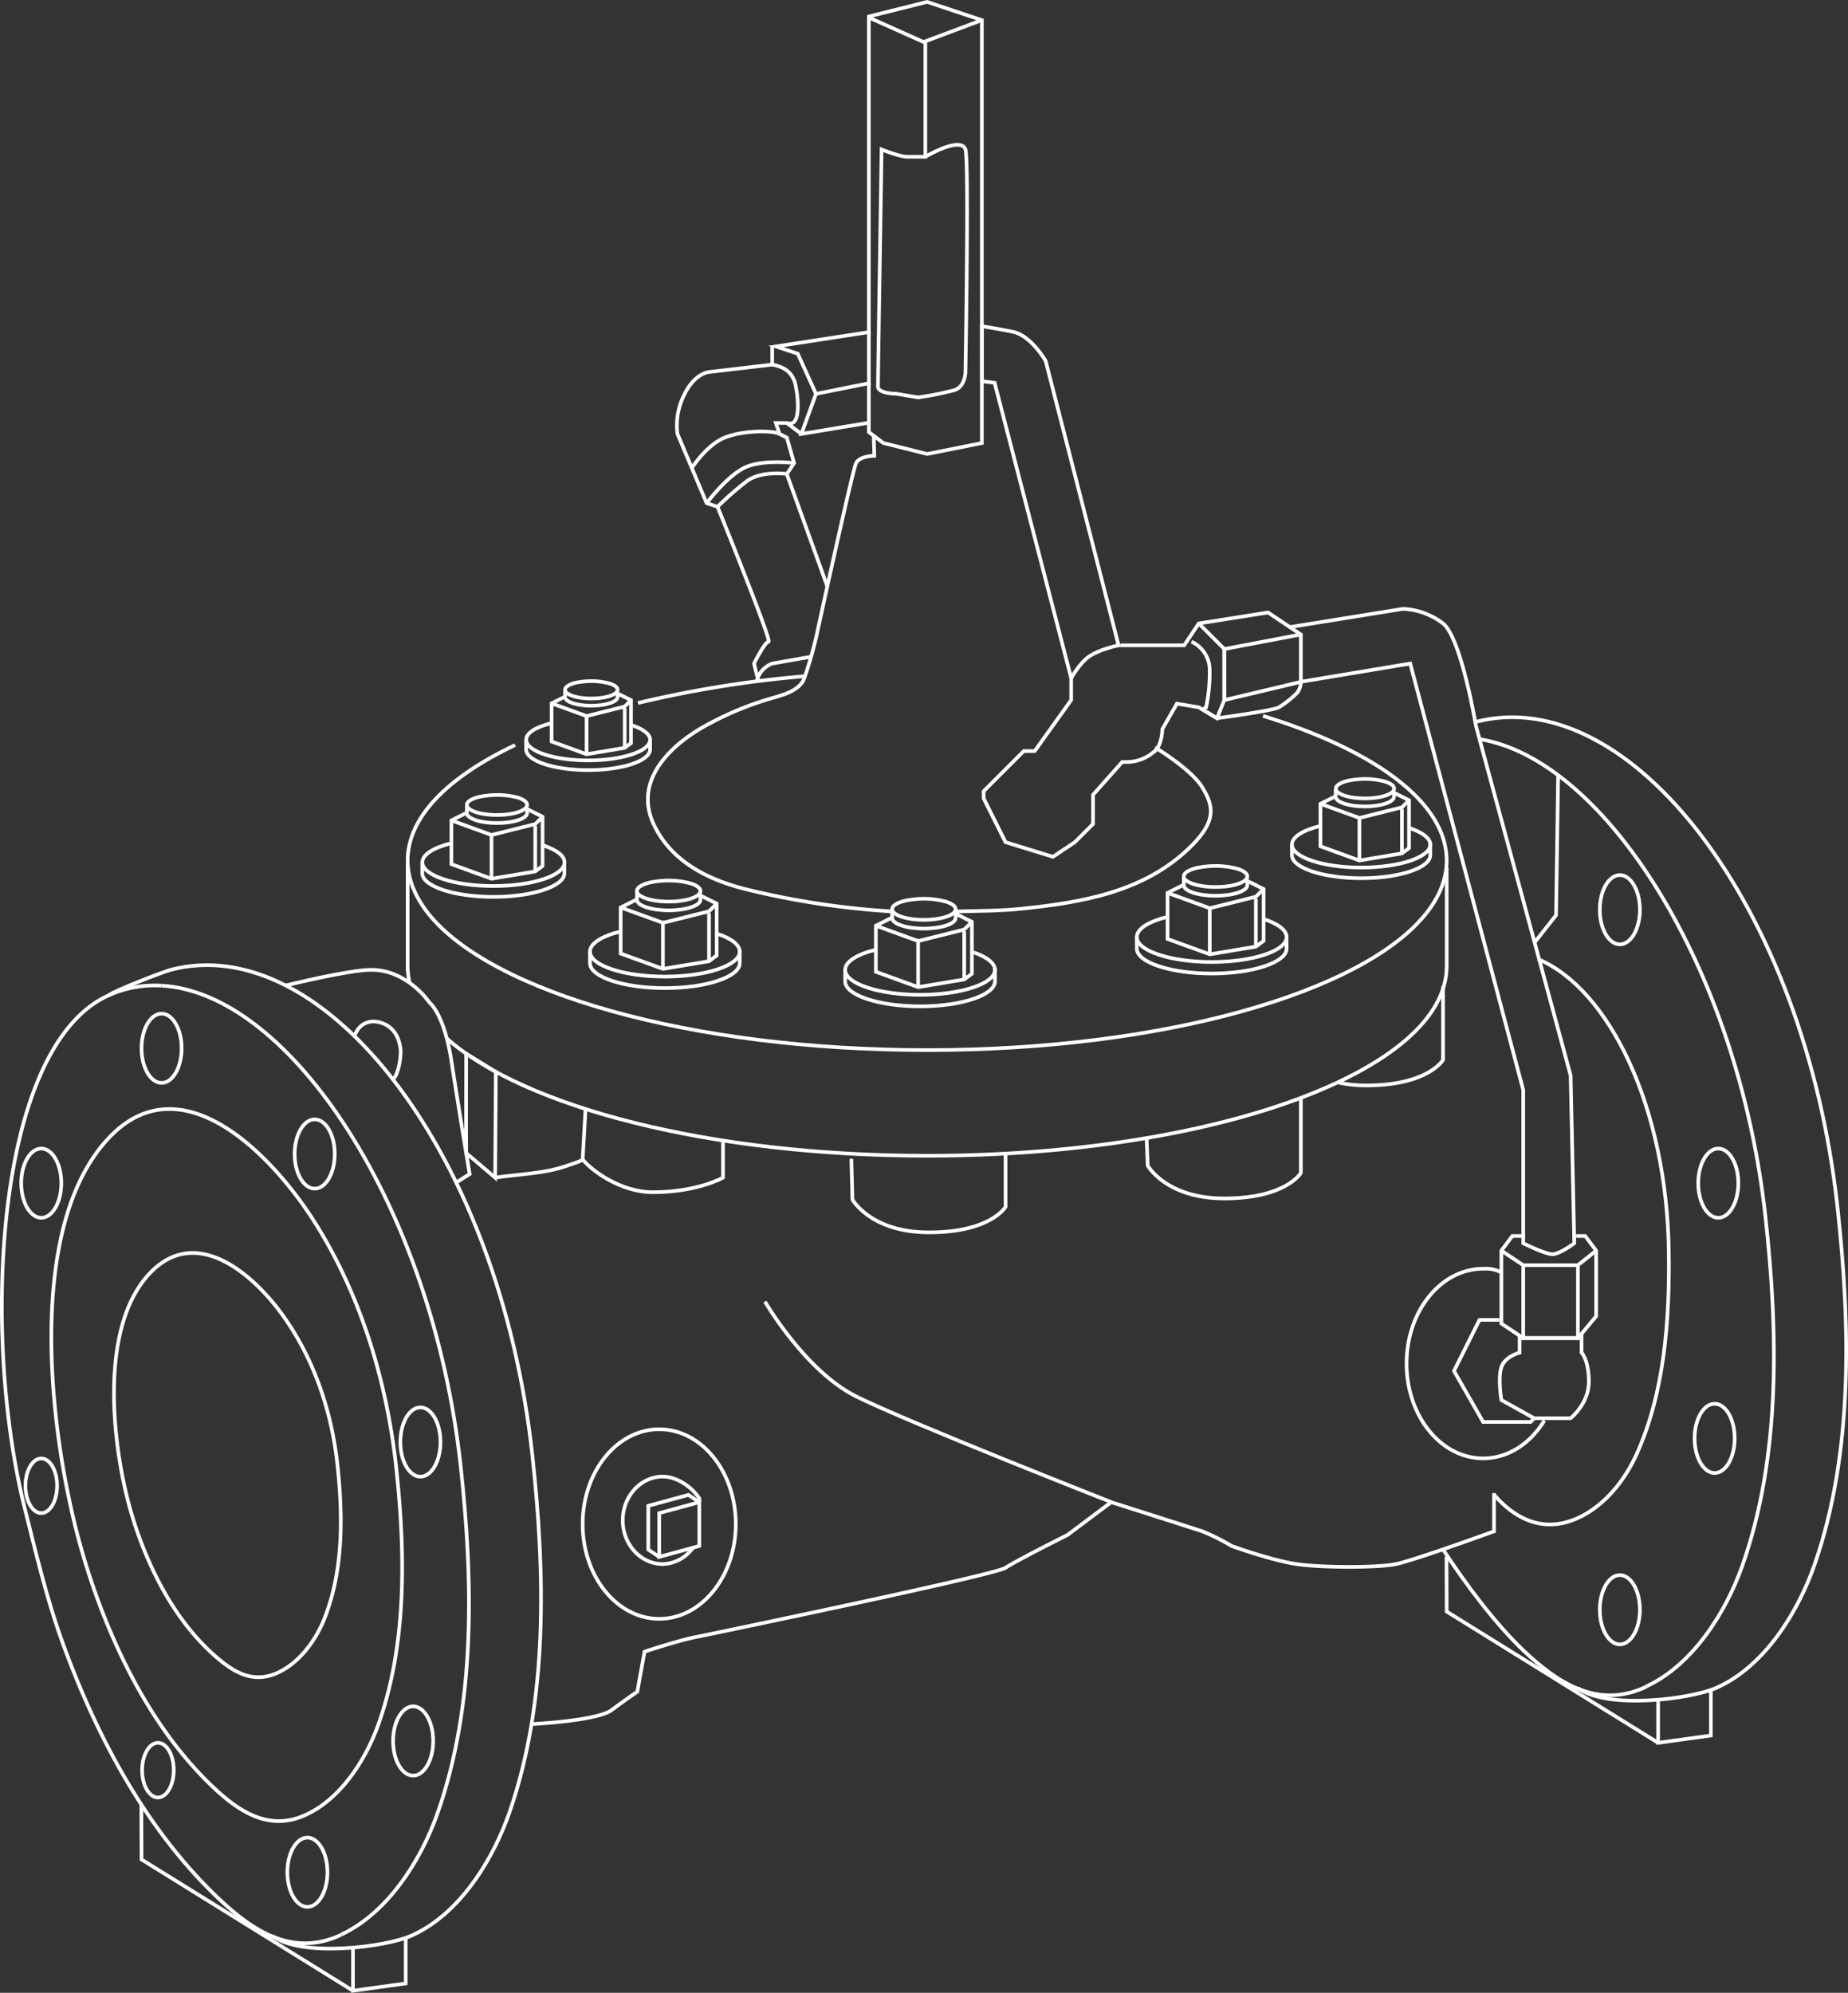 <svg xmlns="http://www.w3.org/2000/svg" viewBox="0 0 506.9 546.59"><rect x="0" y="0" width="506.9" height="546.59" fill="#333333" stroke="none"/><defs><style>.cls-1{fill:none;stroke:#fff;stroke-miterlimit:10;}</style></defs><title>vannes-1_desktop</title><g id="Calque_2" data-name="Calque 2"><g id="Calque_3" data-name="Calque 3"><g id="vannes-1_desktop"><polygon class="cls-1" points="238.32 4.52 254.32 0.52 269.32 5.52 269.32 121.52 254.32 124.52 242.32 121.52 238.32 118.52 238.32 12.52 238.32 6.9 238.32 4.52"/><polyline class="cls-1" points="269.32 5.52 253.32 11.52 238.82 5.02"/><path class="cls-1" d="M253.82,11V43h-5c-2,0-7-2-7-2s-1,63-1,65,5,2,5,2l6,1a83.76,83.76,0,0,0,10-2c3-1,3-5,3-5s1-58,0-61c-.87-2.61-6-.86-11,2"/><path class="cls-1" d="M306.82,177q-10-39-20-78s-4-7-9-8-8.5-1.52-8.5-1.52v15.07l3.5.45,21,81s2.37-4.25,5-6C301.82,178,306.82,177,306.82,177Z"/><path class="cls-1" d="M307.32,177h17.5l4-6,19-3,6,4,31-5a19.42,19.42,0,0,1,11,4c5,4,9,28,9,28l26,96,1,46s-4,3-6,3-8-3-8-3V299l-31-117-30,5a4.94,4.94,0,0,1-1,3,27.36,27.36,0,0,1-5,4c-2,1-17,3-17,3l-5-3-6-1-4,7s0,4-2,6c-.44.44.08-.12-.42.3a11.34,11.34,0,0,1-7.34,2.7h-1.24l-8,9v8l-5,5-6,4-13-4-6-12v-2l11-11h3l10-14v-6"/><path class="cls-1" d="M326.82,176a8.61,8.61,0,0,1,5,8,45.36,45.36,0,0,1-1,10l-.94.64,3.94,2.36,2-5V178l-7-7"/><polyline class="cls-1" points="353.82 172.02 356.82 174.02 356.82 187.02 335.82 192.02 335.82 178.02"/><line class="cls-1" x1="335.82" y1="178.02" x2="356.82" y2="174.02"/><polyline class="cls-1" points="432.32 339.02 434.82 339.02 437.82 343.02 437.82 361.02 432.82 367.02 417.82 367.02 411.82 363.02 411.82 343.02 414.82 339.02 418.32 339.02"/><polyline class="cls-1" points="411.82 343.02 417.82 347.02 432.82 347.02 437.82 343.02"/><line class="cls-1" x1="432.82" y1="347.02" x2="432.82" y2="367.52"/><line class="cls-1" x1="417.82" y1="347.02" x2="417.82" y2="367.52"/><path class="cls-1" d="M433.82,366v5s2,2,2,8-5,10-5,10h-10l-9-5s-1-6,0-9,5-4,5-4v-4h16Z"/><polyline class="cls-1" points="411.32 362.02 405.82 362.02 398.82 376.02 406.82 390.02 419.82 390.02 420.82 389.02"/><path class="cls-1" d="M44.34,270.35c35.12,1.94,74.21,60.47,82,131.6,3.42,31.3,4.26,65.48-6.4,95.59-4.53,12.79-13.55,27.06-26.27,33.05"/><path class="cls-1" d="M44.34,270.35A30.89,30.89,0,0,0,29.82,273c-31.25,14-35,93-23,140.83,3.18,12.7,6.2,25.47,10.72,37.76,9.26,25.22,22.77,50.58,42.52,69.22C69.24,529.51,80,536.61,92.87,531c.27-.12.52-.26.78-.38"/><path class="cls-1" d="M29.82,273c1.52-1.31,15.17-6.52,17-7,42-11,90.14,50.2,99.2,133.16,3.49,32,4.41,66.92-6.18,97.67-4.58,13.32-13.84,28.25-27,34.09-7,3.12-30.05,6.08-38.05.08"/><path class="cls-1" d="M92.54,401.61c1.51,13.86,1.75,29-3.59,42.44-2.32,5.81-6.93,12.35-13.37,15s-11.52-.53-16-4.33c-9.55-8.18-16-19.36-20.41-30.51a108.06,108.06,0,0,1-5.05-16.7c-3.7-16.93-6-45.36,7.49-58.81,13-12.91,28.85,1.82,36.5,12.84C86.31,373.24,91,387.46,92.54,401.61Z"/><path class="cls-1" d="M108.62,402c2.54,23.27,3.14,48.7-4.88,71.1-3.48,9.71-10.46,20.6-20.33,24.88-9.68,4.21-17.74-1.06-24.64-7.51C44,476.62,33.84,457.77,26.9,439a196.64,196.64,0,0,1-8-28.07c-6-28.44-9.94-76.13,10.63-98.48C49.24,291,73.94,316,85.88,334.54,98.61,354.35,106,378.26,108.62,402Z"/><polyline class="cls-1" points="111.28 531.55 111.28 544.02 96.82 546.02 96.82 534.23"/><polyline class="cls-1" points="38.77 495.01 38.82 510.02 96.82 546.02"/><path class="cls-1" d="M406,202.76c34.12,5.64,70.79,62.55,78.28,131.19,3.42,31.3,4.26,65.48-6.4,95.59-4.53,12.79-13.55,27.06-26.27,33"/><path class="cls-1" d="M395.82,425C402,434.44,410,445.2,418,452.83c9.2,8.68,19.95,15.78,32.83,10.14.27-.12.52-.26.78-.38"/><path class="cls-1" d="M404.82,198c42-11,90.14,50.2,99.2,133.16,3.49,32,4.41,66.92-6.18,97.67-4.58,13.32-13.84,28.25-27,34.09-7,3.12-30.05,6.08-38.05.08"/><polyline class="cls-1" points="469.28 463.55 469.28 476.02 454.82 478.02 454.82 466.23"/><polyline class="cls-1" points="396.77 427.01 396.82 442.02 454.82 478.02"/><path class="cls-1" d="M141.3,204.35c-18.49,8.77-29.48,19.75-29.48,31.67,0,5,2,9.9,5.62,14.5"/><path class="cls-1" d="M220.57,185.49A305.75,305.75,0,0,0,175,192.82"/><path class="cls-1" d="M391.2,250.52c3.66-4.6,5.62-9.47,5.62-14.5,0-15.9-19.56-30.14-50.38-39.67"/><path class="cls-1" d="M112.37,269.61a19.74,19.74,0,0,1-.55-4.59"/><path class="cls-1" d="M396.82,265c0,28.72-63.8,52-142.5,52-59.44,0-110.39-13.28-131.76-32.16"/><path class="cls-1" d="M391.2,250.52c-17.2,21.66-72,37.5-136.88,37.5s-119.67-15.84-136.88-37.5"/><line class="cls-1" x1="111.82" y1="237.02" x2="111.82" y2="266.02"/><line class="cls-1" x1="396.82" y1="265.02" x2="396.82" y2="238.02"/><path class="cls-1" d="M145.8,472.89s18-.87,22-3.87,7-5,7-5l2-11s9-3,14-4,82-17,85-19,17-9,17-9l12-9s22,7,25,8a55.62,55.62,0,0,1,8,4s11,4,18,5,22,1,27,0,27-9,27-9v-10.5"/><path class="cls-1" d="M122.56,284.86a56.56,56.56,0,0,1,1.26,6.16c2,13,5,31,5,31l-3.69,2.33"/><path class="cls-1" d="M78.33,270.3S95.74,266,101.82,266c10,0,16,9,16,9s2.68,2,4.74,9.84"/><path class="cls-1" d="M97.23,284.21c1.25-3.82,4.84-5,8.45-3.23,2.64,1.33,3.84,3.9,4.18,6.72.24,1.9-.5,6.79-2,8.32"/><path class="cls-1" d="M127.87,316.25c-.05-1.23,0-27.24,0-27.24l8.13,5-.18,29Z"/><path class="cls-1" d="M160.61,304.19,159.82,318c0,.39-4,1.62-4.54,1.82-6.07,2.13-13.1,2.21-19.46,3.18"/><path class="cls-1" d="M198.32,313v10s-7,4-19.25,4c-8.75,0-16.75-5.86-19.25-9"/><path class="cls-1" d="M233.52,317.84l.3,11.18s5,9,21,9c17,0,21-7,21-7V316.83"/><path class="cls-1" d="M314.52,312.52l.3,7.19s5,9,21,9c17,0,21-7,21-7V301.52"/><path class="cls-1" d="M366.93,296.88a35.32,35.32,0,0,0,7.89.83c17,0,21-7,21-7V270.52"/><polyline class="cls-1" points="427.39 212.59 426.82 251.02 420.93 258.51"/><ellipse class="cls-1" cx="444.32" cy="249.52" rx="5.5" ry="9.5"/><ellipse class="cls-1" cx="471.32" cy="324.52" rx="5.5" ry="9.5"/><ellipse class="cls-1" cx="470.32" cy="394.52" rx="5.5" ry="9.5"/><ellipse class="cls-1" cx="444.32" cy="441.52" rx="5.5" ry="9.5"/><ellipse class="cls-1" cx="84.32" cy="513.52" rx="5.5" ry="9.5"/><ellipse class="cls-1" cx="113.32" cy="477.52" rx="5.5" ry="9.5"/><ellipse class="cls-1" cx="115.32" cy="395.52" rx="5.5" ry="9.5"/><ellipse class="cls-1" cx="86.32" cy="316.52" rx="5.5" ry="9.5"/><ellipse class="cls-1" cx="44.32" cy="287.52" rx="5.5" ry="9.5"/><ellipse class="cls-1" cx="11.32" cy="324.52" rx="5.5" ry="9.5"/><ellipse class="cls-1" cx="11.32" cy="407.52" rx="4.34" ry="7.5"/><ellipse class="cls-1" cx="43.32" cy="485.52" rx="4.34" ry="7.5"/><path class="cls-1" d="M409.82,410c7.09,8.1,15.79,10.87,25.57,5,6-3.65,10.62-9.73,13.5-16.08,7.75-17.09,9.11-37.21,8.85-55.77-.56-39.52-16.38-71.95-35.92-80.11"/><ellipse class="cls-1" cx="180.82" cy="418.02" rx="21" ry="26"/><path class="cls-1" d="M411.82,349a9.38,9.38,0,0,0-5-1c-11.6,0-21,11.64-21,26s9.4,26,21,26c6.86,0,12.95-4.07,16.78-10.36"/><path class="cls-1" d="M190.25,424.45,188.82,426a10.6,10.6,0,0,1-7,3c-6.07,0-11-5.37-11-12s4.93-12,11-12c3.78,0,8,2.84,10,6v1"/><polygon class="cls-1" points="191.82 424.02 180.82 427.02 180.82 415.02 191.82 412.02 191.82 424.02"/><polyline class="cls-1" points="180.82 427.02 177.82 425.02 177.82 413.02 188.82 410.02 191.82 412.02"/><path class="cls-1" d="M209.82,357s11,19,25,26,70,29,70,29"/><path class="cls-1" d="M261.82,250c5.48-.14,12.28-.14,17.71-.69,17.2-1.73,34.6-4.62,47.29-17.31,7-7,6-11,3-16s-13-11-13-11"/><path class="cls-1" d="M239.66,119.52l.16,5.5s-4,0-5,2-11,48-11,48-1.41,6-3.21,11c-1.43,4-7.46,4.93-10.92,6.08a87.78,87.78,0,0,0-17.63,7.78c-9.35,5.61-18.15,15-12.65,26.42,4.84,10.07,14.85,15,25.17,17.6A224,224,0,0,0,244.82,250"/><path class="cls-1" d="M149,231.88c3.61,1.18,5.85,2.82,5.85,4.64,0,3.59-8.73,6.5-19.5,6.5s-19.5-2.91-19.5-6.5c0-2.16,3.15-4.07,8-5.25"/><path class="cls-1" d="M154.82,236v3.5c0,3.59-8.73,6.5-19.5,6.5s-19.5-2.91-19.5-6.5v-3"/><polyline class="cls-1" points="123.82 225.02 134.82 229.02 146.82 226.02 148.82 224.02"/><line class="cls-1" x1="134.82" y1="241.02" x2="134.82" y2="228.52"/><line class="cls-1" x1="146.82" y1="226.52" x2="146.82" y2="239.02"/><polyline class="cls-1" points="127.82 223.02 123.82 225.02 123.82 237.02 134.82 241.02 146.82 239.02 148.82 237.52 148.82 224.02 144.82 222.02"/><path class="cls-1" d="M142.1,218.78c1.53.5,2.48,1.19,2.48,2,0,1.53-3.69,2.76-8.26,2.76s-8.26-1.23-8.26-2.76c0-.91,1.33-1.72,3.39-2.22a25.16,25.16,0,0,1,4.37-.5A21.74,21.74,0,0,1,142.1,218.78Z"/><path class="cls-1" d="M144.58,221.53V223c0,1.52-3.69,2.75-8.26,2.75s-8.26-1.23-8.26-2.75v-2"/><path class="cls-1" d="M196.74,256.12c3.81,1.24,6.17,3,6.17,4.89,0,3.78-9.2,6.85-20.54,6.85s-20.55-3.07-20.55-6.85c0-2.27,3.32-4.28,8.43-5.53"/><path class="cls-1" d="M202.91,260.48v3.69c0,3.78-9.2,6.85-20.54,6.85s-20.55-3.07-20.55-6.85V261"/><polyline class="cls-1" points="170.25 248.9 181.84 253.11 194.48 249.95 196.59 247.84"/><line class="cls-1" x1="181.84" y1="265.75" x2="181.84" y2="252.58"/><line class="cls-1" x1="194.48" y1="250.48" x2="194.48" y2="263.65"/><polyline class="cls-1" points="174.47 246.79 170.25 248.9 170.25 261.54 181.84 265.75 194.48 263.64 196.59 262.06 196.59 247.84 192.38 245.74"/><path class="cls-1" d="M189.51,242.32c1.61.52,2.62,1.26,2.62,2.07,0,1.6-3.9,2.9-8.71,2.9s-8.71-1.3-8.71-2.9c0-1,1.41-1.81,3.58-2.34a26.4,26.4,0,0,1,4.6-.53A22.92,22.92,0,0,1,189.51,242.32Z"/><path class="cls-1" d="M192.13,245.22v1.56c0,1.61-3.9,2.91-8.71,2.91s-8.71-1.3-8.71-2.91v-2.1"/><path class="cls-1" d="M266.74,261.12c3.81,1.24,6.17,3,6.17,4.89,0,3.78-9.2,6.85-20.54,6.85s-20.55-3.07-20.55-6.85c0-2.27,3.32-4.28,8.43-5.53"/><path class="cls-1" d="M272.91,265.48v3.69c0,3.78-9.2,6.85-20.54,6.85s-20.55-3.07-20.55-6.85V266"/><polyline class="cls-1" points="240.25 253.9 251.84 258.11 264.48 254.95 266.59 252.84"/><line class="cls-1" x1="251.84" y1="270.75" x2="251.84" y2="257.58"/><line class="cls-1" x1="264.48" y1="255.48" x2="264.48" y2="268.65"/><polyline class="cls-1" points="244.47 251.79 240.25 253.9 240.25 266.54 251.84 270.75 264.48 268.64 266.59 267.06 266.59 252.84 262.38 250.74"/><path class="cls-1" d="M259.51,247.32c1.61.52,2.62,1.26,2.62,2.07,0,1.6-3.9,2.9-8.71,2.9s-8.71-1.3-8.71-2.9c0-1,1.41-1.81,3.58-2.34a26.4,26.4,0,0,1,4.6-.53A22.92,22.92,0,0,1,259.51,247.32Z"/><path class="cls-1" d="M262.13,250.22v1.56c0,1.61-3.9,2.91-8.71,2.91s-8.71-1.3-8.71-2.91v-2.1"/><path class="cls-1" d="M346.74,252.12c3.81,1.24,6.17,3,6.17,4.89,0,3.78-9.2,6.85-20.54,6.85s-20.55-3.07-20.55-6.85c0-2.27,3.32-4.28,8.43-5.53"/><path class="cls-1" d="M352.91,256.48v3.69c0,3.78-9.2,6.85-20.54,6.85s-20.55-3.07-20.55-6.85V257"/><polyline class="cls-1" points="320.25 244.9 331.84 249.11 344.48 245.95 346.59 243.84"/><line class="cls-1" x1="331.84" y1="261.75" x2="331.84" y2="248.58"/><line class="cls-1" x1="344.48" y1="246.48" x2="344.48" y2="259.65"/><polyline class="cls-1" points="324.46 242.79 320.25 244.9 320.25 257.54 331.84 261.75 344.48 259.64 346.59 258.06 346.59 243.84 342.38 241.74"/><path class="cls-1" d="M339.51,238.32c1.61.52,2.62,1.26,2.62,2.07,0,1.6-3.9,2.9-8.71,2.9s-8.71-1.3-8.71-2.9c0-1,1.41-1.81,3.58-2.34a26.4,26.4,0,0,1,4.6-.53A22.92,22.92,0,0,1,339.51,238.32Z"/><path class="cls-1" d="M342.13,241.22v1.56c0,1.61-3.9,2.91-8.71,2.91s-8.71-1.3-8.71-2.91v-2.1"/><path class="cls-1" d="M386.63,227.13c3.51,1.15,5.69,2.75,5.69,4.51,0,3.49-8.48,6.32-18.95,6.32s-19-2.83-19-6.32c0-2.09,3.06-3.95,7.78-5.1"/><path class="cls-1" d="M392.32,231.16v3.4c0,3.49-8.48,6.32-18.95,6.32s-19-2.83-19-6.32v-2.92"/><polyline class="cls-1" points="362.19 220.47 372.88 224.35 384.55 221.44 386.49 219.49"/><line class="cls-1" x1="372.88" y1="236.02" x2="372.88" y2="223.87"/><line class="cls-1" x1="384.55" y1="221.92" x2="384.55" y2="234.07"/><polyline class="cls-1" points="366.08 218.52 362.19 220.47 362.19 232.13 372.88 236.02 384.55 234.07 386.49 232.62 386.49 219.49 382.6 217.55"/><path class="cls-1" d="M380,214.4c1.49.48,2.41,1.16,2.41,1.91,0,1.48-3.6,2.68-8,2.68s-8-1.2-8-2.68c0-.89,1.29-1.68,3.29-2.16a24.37,24.37,0,0,1,4.25-.49A21.16,21.16,0,0,1,380,214.4Z"/><path class="cls-1" d="M382.37,217.08v1.44c0,1.48-3.6,2.68-8,2.68s-8-1.2-8-2.68v-1.94"/><path class="cls-1" d="M173.22,198.9c3.15,1,5.1,2.46,5.1,4,0,3.13-7.61,5.67-17,5.67s-17-2.54-17-5.67c0-1.88,2.75-3.54,7-4.57"/><path class="cls-1" d="M178.32,202.51v3.05c0,3.13-7.61,5.67-17,5.67s-17-2.54-17-5.67v-2.62"/><polyline class="cls-1" points="151.3 192.92 160.89 196.41 171.35 193.79 173.09 192.05"/><line class="cls-1" x1="160.89" y1="206.87" x2="160.89" y2="195.97"/><line class="cls-1" x1="171.35" y1="194.23" x2="171.35" y2="205.12"/><polyline class="cls-1" points="154.78 191.17 151.3 192.92 151.3 203.38 160.89 206.87 171.35 205.12 173.09 203.81 173.09 192.05 169.6 190.3"/><path class="cls-1" d="M167.23,187.48c1.34.43,2.17,1,2.17,1.71,0,1.33-3.23,2.4-7.21,2.4s-7.2-1.07-7.2-2.4c0-.8,1.16-1.5,3-1.94a22.13,22.13,0,0,1,3.81-.43A19,19,0,0,1,167.23,187.48Z"/><path class="cls-1" d="M169.4,189.88v1.29c0,1.33-3.23,2.4-7.21,2.4s-7.2-1.07-7.2-2.4v-1.74"/><polyline class="cls-1" points="238.82 91.02 212.82 95.02 218.82 97.02 223.82 108.02 219.82 119.02 238.32 115.95"/><path class="cls-1" d="M211.82,95v5l-17,2s-4,0-7,6a18.55,18.55,0,0,0-2,11l8,19,3,1s15,37,14,37-4,6-4,6l1,4a6.83,6.83,0,0,1,4-4l10.65-1.87"/><polyline class="cls-1" points="219.82 119.02 215.82 116.02 212.82 116.02 213.82 119.02 215.82 120.02 217.82 127.02 215.82 130.02 226.93 160.84"/><path class="cls-1" d="M211.82,100c2.9.54,5,1.71,6.1,4.52.65,1.67,2.53,13.24-2.1,11.48"/><path class="cls-1" d="M213.82,119c-2-1-10-1-15,1s-9.06,8.36-9.06,8.36"/><path class="cls-1" d="M217.82,127s-8-1-13,1-11,10-11,10"/><path class="cls-1" d="M215.82,130s-7-1-11,2a87.8,87.8,0,0,0-8,7"/><line class="cls-1" x1="238.82" y1="105.02" x2="223.82" y2="108.02"/></g></g></g></svg>
